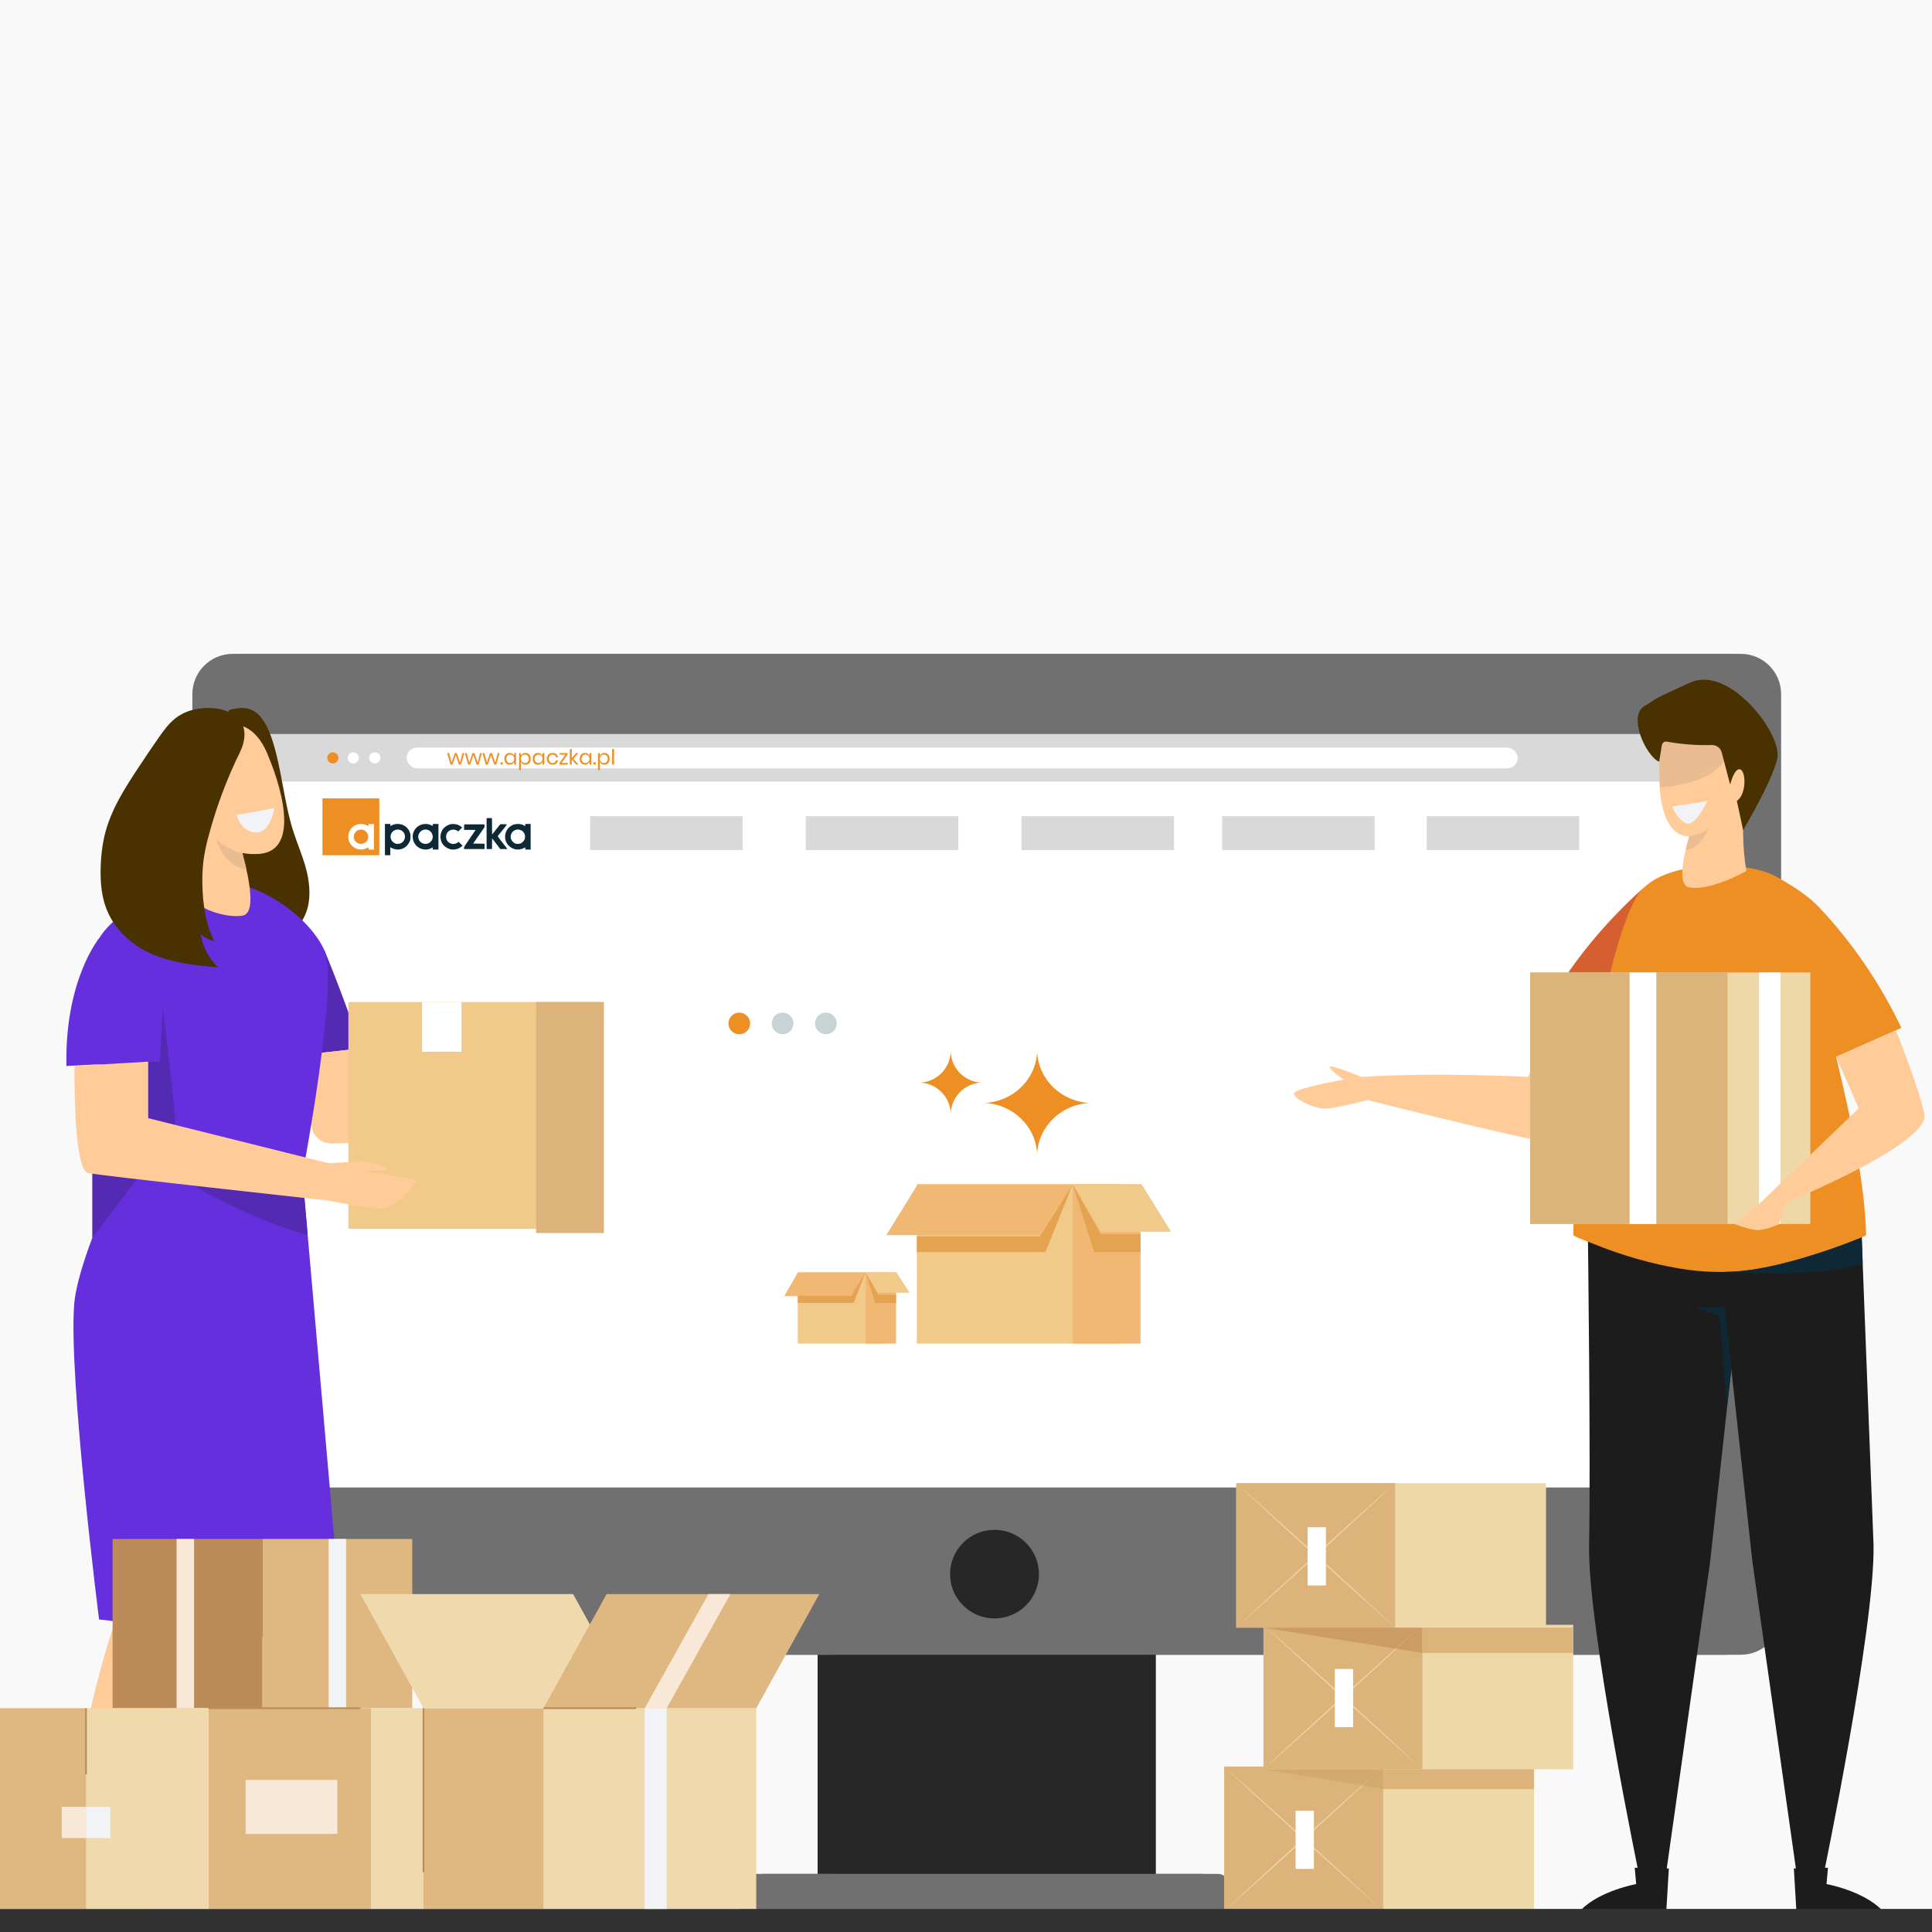 <?xml version="1.0" encoding="UTF-8"?> <svg xmlns="http://www.w3.org/2000/svg" width="215" height="215" viewBox="0 0 215 215" fill="none"><g clip-path="url(#clip0_3366_112635)"><rect width="215" height="215" fill="#F9F9F9"></rect><path d="M126.9 172.664H90.988V215.036H126.9V172.664Z" fill="#272727"></path><path d="M191.986 72.762H25.903C23.419 72.762 21.406 74.769 21.406 77.244V179.665C21.406 182.14 23.419 184.147 25.903 184.147H191.986C194.469 184.147 196.482 182.14 196.482 179.665V77.244C196.482 74.769 194.469 72.762 191.986 72.762Z" fill="#707070"></path><path d="M190.105 81.688H27.785V165.531H190.105V81.688Z" fill="white"></path><path d="M108.945 180.104C111.677 180.104 113.891 177.897 113.891 175.174C113.891 172.451 111.677 170.244 108.945 170.244C106.214 170.244 104 172.451 104 175.174C104 177.897 106.214 180.104 108.945 180.104Z" fill="#272727"></path><path d="M133.848 208.533H83.176C82.597 208.533 82.129 209 82.129 209.577V213.994C82.129 214.57 82.597 215.037 83.176 215.037H133.848C134.426 215.037 134.895 214.57 134.895 213.994V209.577C134.895 209 134.426 208.533 133.848 208.533Z" fill="#707070"></path><path d="M128.627 172.664H92.715V215.036H128.627V172.664Z" fill="#272727"></path><path d="M193.712 72.762H27.629C25.146 72.762 23.133 74.769 23.133 77.244V179.665C23.133 182.14 25.146 184.147 27.629 184.147H193.712C196.196 184.147 198.209 182.14 198.209 179.665V77.244C198.209 74.769 196.196 72.762 193.712 72.762Z" fill="#707070"></path><path d="M190.107 81.688H27.787V165.531H190.107V81.688Z" fill="white"></path><path d="M110.672 180.104C113.403 180.104 115.617 177.897 115.617 175.174C115.617 172.451 113.403 170.244 110.672 170.244C107.941 170.244 105.727 172.451 105.727 175.174C105.727 177.897 107.941 180.104 110.672 180.104Z" fill="#272727"></path><path d="M135.575 208.533H84.902C84.324 208.533 83.856 209 83.856 209.577V213.994C83.856 214.57 84.324 215.037 84.902 215.037H135.575C136.153 215.037 136.621 214.57 136.621 213.994V209.577C136.621 209 136.153 208.533 135.575 208.533Z" fill="#707070"></path><rect x="27.785" y="81.699" width="162.318" height="5.281" fill="#D9D9D9"></rect><path d="M36.108 105.768C36.108 105.768 37.584 109.187 40.21 116.668L32.781 117.49C32.781 117.49 32.23 108.568 36.108 105.768Z" fill="#552AB3"></path><path d="M39.503 116.748L40.812 120.948L55.264 123.232V125.572H63.553C63.553 125.572 61.683 127.327 60.326 127.327C58.969 127.327 55.049 126.776 55.049 126.776L36.961 127.256C36.631 127.264 36.304 127.201 36.002 127.07C35.699 126.938 35.43 126.743 35.212 126.497C34.993 126.25 34.832 125.96 34.739 125.644C34.645 125.329 34.623 124.998 34.672 124.673L35.815 117.156L39.503 116.748Z" fill="#FFCB98"></path><path d="M38.77 136.752H66.981V111.511H38.77V136.752Z" fill="#F1CA89"></path><path d="M59.656 137.219H67.205V111.507H59.656V137.219Z" fill="#DCB37B"></path><path d="M46.973 117.041H51.353V111.509H46.973V117.041Z" fill="white"></path><path d="M25.508 79.007C26.353 78.791 27.248 78.641 28.054 79.029C29.18 79.565 29.876 81.02 30.333 82.454C31.357 85.675 31.604 89.239 32.622 92.459C33.064 93.854 33.647 95.173 34.036 96.594C34.425 98.015 34.605 99.6 34.231 101.028C33.764 102.79 32.495 104.036 31.133 104.637C29.77 105.238 28.306 105.286 26.869 105.331C26.685 102.561 25.33 100.189 24.866 97.472C24.697 96.331 24.602 95.174 24.584 94.012C24.473 91.144 24.365 88.274 24.393 85.404C24.422 83.278 24.589 80.759 25.508 79.007Z" fill="#493100"></path><path d="M6.935 207.264C7.636 202.323 11.109 179.51 16.59 172.73L26.069 174.764L10.341 208.565L15.74 212.691C15.912 212.821 16.056 212.985 16.164 213.171C16.272 213.358 16.343 213.564 16.371 213.777L16.431 214.222C16.439 214.281 16.432 214.341 16.411 214.396C16.39 214.452 16.355 214.502 16.309 214.54C16.264 214.579 16.21 214.606 16.151 214.619C16.093 214.631 16.033 214.629 15.975 214.613L5.055 211.487C4.972 211.464 4.895 211.421 4.831 211.363C4.768 211.304 4.718 211.231 4.688 211.15C4.657 211.069 4.646 210.982 4.656 210.897C4.665 210.811 4.694 210.728 4.742 210.655L6.935 207.264Z" fill="#FFCB98"></path><path d="M22.096 183.302L12.246 180.354L15.361 171.822L25.934 173.335C25.934 173.335 25.211 180.611 22.094 183.302" fill="#EABC92"></path><path d="M25.932 173.335L35.615 172.73L30.356 210.01L38.037 213.511H30.356C25.762 213.879 29.979 213.511 30.356 213.511V210.01C25.171 205.07 22.508 181.341 25.932 173.335Z" fill="#FFCB98"></path><path d="M11.049 104.389C11.049 104.389 7.184 109.048 7.393 118.627L16.486 118.145C16.486 118.145 18.104 108.454 11.049 104.389Z" fill="#652FDD"></path><path d="M8.254 145.16C8.503 141.938 10.758 136.321 12.127 133.136C12.812 131.551 13.029 129.804 12.753 128.1C11.807 122.251 9.732 108.503 10.608 105.399C11.735 101.427 20.583 97.797 20.583 97.797C28.446 97.02 34.495 102.171 36.109 105.767C37.723 109.363 33.653 130.746 33.653 130.746L38.237 183.111L11.025 180.224C11.025 180.224 7.621 153.373 8.254 145.16Z" fill="#652FDD"></path><path d="M16.493 118.145H17.782L18.116 112.197C18.116 112.197 19.645 124.346 19.483 125.178C19.321 126.01 10.268 137.739 10.268 137.739V118.511L16.495 118.145" fill="#552AB3"></path><path d="M33.879 133.312L21.605 131.951C25.576 134.297 29.82 136.149 34.243 137.463V137.463L33.879 133.312" fill="#552AB3"></path><path d="M20.307 87.828C20.286 87.701 20.272 87.629 20.272 87.629L20.291 87.639C20.214 86.88 20.289 86.113 20.511 85.383C21.846 81.147 27.523 77.644 29.97 84.429C29.97 84.429 34.362 94.581 28.852 95.025C28.222 95.073 27.588 95.04 26.967 94.927C27.823 98.061 28.469 101.662 26.98 101.898C25.276 102.169 22.877 101.321 21.918 100.537C21.25 99.991 20.675 99.354 20.77 98.495C21.221 94.453 20.671 90.134 20.402 88.408C20.364 88.215 20.331 88.021 20.307 87.828Z" fill="#FFCB98"></path><path d="M26.972 94.92C26.972 94.92 25.97 94.973 24.07 93.422C24.07 93.422 24.813 96.288 27.429 96.8C27.427 96.792 27.002 95.018 26.972 94.92Z" fill="#EABC92"></path><path d="M8.297 118.627L16.492 118.145V124.437L36.536 129.441C36.536 129.441 39.75 129.275 40.264 129.256C41.705 129.195 43.486 130.152 43.07 130.191C42.654 130.231 40.553 130.346 40.553 130.346C40.553 130.346 46.434 131.143 46.309 131.475C46.184 131.806 44.03 134.59 42.302 134.507C40.574 134.423 36.559 133.605 36.559 133.605C36.559 133.605 10.372 130.747 9.751 130.528C8.114 129.952 8.297 118.627 8.297 118.627Z" fill="#FFCB98"></path><path d="M26.706 83.703C25.256 86.642 24.089 89.753 23.225 92.98C22.971 93.89 22.777 94.82 22.644 95.763C22.542 96.62 22.501 97.484 22.52 98.349C22.554 100.549 22.875 102.796 23.825 104.711C23.274 104.591 22.756 104.326 22.31 103.938C22.578 105.385 23.262 106.688 24.253 107.638C21.828 107.445 19.31 107.178 17.029 106.222C14.749 105.265 12.627 103.44 11.737 100.853C11.238 99.407 11.149 97.813 11.214 96.254C11.247 95.176 11.382 94.104 11.616 93.059C12.294 90.141 13.927 87.653 15.523 85.241C16.237 84.165 16.953 83.089 17.693 82.038C18.234 81.268 18.801 80.5 19.513 79.939C20.583 79.093 21.926 78.773 23.219 78.79C24.426 78.79 25.711 79.098 26.594 80.047C27.477 80.997 27.302 82.496 26.706 83.703Z" fill="#493100"></path><path d="M30.523 89.924C30.523 89.924 26.605 90.724 26.396 90.618C26.188 90.511 26.762 92.59 28.46 92.643C30.158 92.696 30.523 89.924 30.523 89.924Z" fill="#F2F3F7"></path><path d="M176.705 137.17C176.705 137.17 177.028 162.714 176.84 171.888C176.651 181.062 182.487 209.057 182.487 209.057L184.06 209.36L185.426 208.332L190.31 173.794L194.329 137.17H176.705Z" fill="#1C1C1C"></path><path d="M185.715 207.931L181.918 207.848L182.081 209.666C182.081 209.666 178.015 210.401 175.918 212.565H185.439L185.715 207.931Z" fill="#1C1C1C"></path><path d="M208.494 171.882C208.683 181.055 202.847 209.051 202.847 209.051L201.274 209.354L199.908 208.326L195.015 173.788L190.996 137.164H207.154" fill="#1C1C1C"></path><path d="M192.674 152.35L191.92 145.49H188.559L191.367 146.431L192.183 156.657L192.674 152.35Z" fill="#0E2935"></path><path d="M182.831 98.871C182.831 98.871 175.767 104.891 171.979 112.527C171.979 112.527 174.9 115.73 180.54 115.976L182.831 98.871Z" fill="#D65F30"></path><path d="M211.592 114.385C209.266 109.488 206.194 104.978 202.485 101.017C201.262 99.702 199.495 98.596 197.923 97.69C196.198 96.695 194.058 96.415 192.094 96.342V96.324C191.861 96.324 191.618 96.324 191.37 96.324C191.122 96.324 190.879 96.324 190.649 96.324V96.342C187.979 96.441 184.737 96.995 182.833 98.873C179.177 102.475 175.244 126.691 175.076 137.421C175.076 137.595 176.883 138.24 177.038 138.304C178.73 139.004 180.461 139.606 182.223 140.107C183.763 140.547 185.326 140.9 186.906 141.166C189.496 141.611 192.138 141.667 194.744 141.331C197.082 141.003 199.388 140.482 201.639 139.772C203.121 139.311 204.584 138.78 206.008 138.173C206.137 138.119 207.662 137.571 207.661 137.421C207.575 131.988 206.03 124.646 204.328 117.611L211.592 114.385Z" fill="#EE8F23"></path><path d="M172.86 113.307L172.617 113.115L170.062 119.844C170.062 119.844 159.856 119.304 151.518 119.844C151.518 119.844 147.827 118.329 147.957 118.747C148.086 119.165 149.529 120.14 149.529 120.14C149.529 120.14 144.434 121.058 144.048 121.603C143.662 122.148 146.176 123.371 147.401 123.371C148.626 123.371 152.178 122.42 152.178 122.42C155.606 123.282 171.154 127.168 172.853 127.168L172.86 113.307Z" fill="#FFCB98"></path><path d="M201.464 108.221H170.277V136.208H201.464V108.221Z" fill="#EED8A7"></path><path d="M192.245 108.223H170.277V136.21H192.245V108.223Z" fill="#DCB37B"></path><path d="M184.32 108.221H181.346V136.208H184.32V108.221Z" fill="white"></path><path d="M198.14 108.221H195.748V136.208H198.14V108.221Z" fill="white"></path><path d="M210.986 114.658L205.395 117.139L204.332 117.611L206.854 123.343L195.821 133.923L193.107 136.252C193.107 136.252 194.743 136.887 195.634 136.887C196.525 136.887 197.944 136.252 197.944 136.252L198.799 133.813C200.817 132.977 213.162 127.757 214.153 124.489C214.464 123.468 210.986 114.658 210.986 114.658Z" fill="#FFCB98"></path><path d="M184.689 83.896C184.689 83.896 183.717 94.173 188.746 92.964C193.775 91.755 195.791 85.385 193.38 82.015C190.969 78.644 184.905 77.176 184.689 83.896Z" fill="#FFCB98"></path><path d="M192.205 82.871C192.205 82.871 193.239 86.805 184.784 87.648C184.784 87.648 184.219 82.217 185.483 81.56C186.746 80.903 192.205 82.871 192.205 82.871Z" fill="#EABC92"></path><path d="M194.559 85.519C194.559 85.519 193.405 91.778 194.349 96.92C194.349 96.92 190.505 99.142 188.01 98.766C185.514 98.39 189.706 88.003 189.706 88.003L194.559 85.519Z" fill="#FFCB98"></path><path d="M187.982 93.065C187.982 93.065 189.626 92.833 190.079 92.166C190.079 92.166 189.483 94.359 187.594 94.564L187.982 93.065Z" fill="#EABC92"></path><path d="M184.636 84.774L184.94 82.924C184.95 82.861 184.973 82.801 185.007 82.747C185.041 82.693 185.085 82.646 185.138 82.61C185.19 82.573 185.25 82.548 185.312 82.534C185.375 82.521 185.439 82.52 185.502 82.532C187.15 82.834 188.825 82.96 190.5 82.909C190.749 82.902 190.994 82.98 191.194 83.129C191.393 83.279 191.536 83.492 191.599 83.733L192.537 87.315C192.537 87.315 193.005 85.399 193.662 85.626C194.319 85.852 194.361 88.413 193.283 89.125L193.982 92.372C193.982 92.372 197.143 87.106 197.777 84.441C198.412 81.776 192.492 73.956 188.078 75.962C183.323 78.124 184.611 77.622 183 78.575C181.129 79.667 183.14 84.112 184.636 84.774Z" fill="#493100"></path><path d="M207.186 137.707C207.186 137.707 197.733 141.605 191.912 141.55C191.912 141.55 202.692 142.26 207.289 140.6L207.186 137.707Z" fill="#0E2935"></path><path d="M170.708 196.59H136.236V212.674H170.708V196.59Z" fill="#EED8A7"></path><path d="M153.925 196.59H136.236V212.674H153.925V196.59Z" fill="#DCB37B"></path><path d="M153.924 196.59L151.735 198.626L149.536 200.65C148.806 201.326 148.067 201.995 147.333 202.667L145.126 204.682L145.081 204.724L145.035 204.682L142.828 202.667C142.093 201.995 141.355 201.326 140.623 200.65L138.418 198.626L136.23 196.59L138.464 198.577L140.69 200.573C141.432 201.237 142.168 201.909 142.907 202.576L145.123 204.583H145.032L147.247 202.578C147.987 201.909 148.722 201.239 149.465 200.573L151.698 198.577L153.924 196.59Z" fill="#EED8A7"></path><path d="M136.236 212.676L138.417 210.641L140.615 208.615C141.347 207.94 142.085 207.271 142.82 206.598L145.027 204.583L145.073 204.543L145.118 204.583L147.328 206.598C148.062 207.271 148.802 207.94 149.532 208.615L151.732 210.641L153.919 212.676L151.697 210.688L149.474 208.692C148.732 208.028 147.996 207.356 147.257 206.689L145.041 204.682H145.132L142.916 206.689C142.177 207.356 141.442 208.028 140.699 208.692L138.476 210.688L136.236 212.676Z" fill="#EED8A7"></path><path d="M146.215 201.508H144.18V207.98H146.215V201.508Z" fill="white"></path><path d="M175.077 180.814H140.605V196.899H175.077V180.814Z" fill="#EED8A7"></path><path d="M158.294 180.814H140.605V196.899H158.294V180.814Z" fill="#DCB37B"></path><path d="M158.295 180.814L156.106 182.849L153.908 184.873C153.176 185.55 152.438 186.219 151.703 186.892L149.496 188.914L149.45 188.954L149.405 188.914L147.198 186.899C146.464 186.226 145.725 185.557 144.995 184.88L142.793 182.849L140.604 180.814L142.837 182.8L145.064 184.798C145.805 185.462 146.543 186.134 147.282 186.801L149.496 188.808H149.405L151.621 186.801C152.36 186.134 153.095 185.462 153.838 184.798L156.062 182.8L158.295 180.814Z" fill="#EED8A7"></path><path d="M158.294 196.898L156.061 194.913L153.836 192.92C153.094 192.254 152.358 191.584 151.619 190.915L149.403 188.914H149.494L147.28 190.919C146.542 191.587 145.803 192.256 145.063 192.923L142.839 194.919L140.605 196.905L142.791 194.864L144.99 192.84C145.72 192.164 146.459 191.495 147.193 190.823L149.4 188.807L149.445 188.766L149.491 188.807L151.703 190.83C152.439 191.502 153.176 192.171 153.908 192.847L156.106 194.871L158.294 196.898Z" fill="#EED8A7"></path><path d="M150.579 185.73H148.543V192.203H150.579V185.73Z" fill="white"></path><path d="M172.046 165.047H137.574V181.131H172.046V165.047Z" fill="#EED8A7"></path><path d="M155.263 165.047H137.574V181.131H155.263V165.047Z" fill="#DCB37B"></path><path d="M155.261 165.046L153.073 167.08L150.875 169.104C150.143 169.78 149.406 170.449 148.67 171.122L146.46 173.137L146.414 173.179L146.369 173.137L144.165 171.115C143.431 170.442 142.692 169.773 141.96 169.098L139.762 167.074L137.574 165.039L139.807 167.025L142.03 169.024C142.773 169.69 143.508 170.36 144.247 171.029L146.46 173.031H146.369L148.584 171.026C149.323 170.357 150.059 169.686 150.802 169.021L153.024 167.025L155.261 165.046Z" fill="#EED8A7"></path><path d="M137.574 181.132L139.762 179.097L141.962 177.073C142.692 176.396 143.431 175.727 144.165 175.054L146.372 173.032L146.418 172.992L146.463 173.032L148.67 175.048C149.406 175.72 150.143 176.389 150.875 177.066L153.073 179.09L155.261 181.125L153.028 179.139L150.805 177.141C150.063 176.478 149.327 175.805 148.588 175.138L146.372 173.132H146.463L144.247 175.138C143.508 175.805 142.773 176.478 142.03 177.141L139.807 179.137L137.574 181.132Z" fill="#EED8A7"></path><path d="M147.551 169.961H145.516V176.434H147.551V169.961Z" fill="white"></path><path opacity="0.49" d="M153.929 196.898H140.605L153.929 199.091V196.898Z" fill="#CB9D67"></path><path opacity="0.49" d="M158.292 181.131H140.604L158.292 183.942V181.131Z" fill="#B98651"></path><path d="M170.705 196.898H153.922V199.091H170.705V196.898Z" fill="#DCB37B"></path><path d="M175.074 181.131H158.291V183.942H175.074V181.131Z" fill="#DCB37B"></path><path d="M186.086 89.734C186.086 89.734 190.105 89.201 190.081 89.067C190.056 88.933 188.721 92.05 187.671 91.626C186.621 91.201 186.086 89.734 186.086 89.734Z" fill="#F2F3F7"></path><path d="M199.627 207.931L203.424 207.848L203.261 209.666C203.261 209.666 207.328 210.401 209.424 212.565H199.903L199.627 207.931Z" fill="#1C1C1C"></path><path d="M44.291 92.314C44.554 92.321 44.812 92.452 44.959 92.705C45.194 93.104 45.037 93.624 44.617 93.839C44.493 93.903 44.182 93.933 44.061 93.893C43.515 93.713 43.293 93.124 43.599 92.668C43.763 92.424 44.029 92.307 44.291 92.314ZM57.63 92.313C58.04 92.313 58.425 92.627 58.43 93.085C58.432 93.174 58.416 93.304 58.395 93.372C58.349 93.524 58.145 93.757 57.987 93.838C57.83 93.918 57.517 93.934 57.343 93.87C57.167 93.805 56.938 93.571 56.877 93.392C56.759 93.045 56.871 92.677 57.158 92.468C57.305 92.362 57.469 92.313 57.63 92.313ZM47.323 92.312C47.71 92.299 48.091 92.576 48.154 93.041C48.193 93.326 48.009 93.667 47.737 93.815C47.626 93.876 47.538 93.9 47.399 93.908C46.678 93.948 46.273 93.119 46.754 92.585C46.915 92.405 47.12 92.319 47.323 92.312ZM51.657 91.737L51.64 92.35H52.283C52.636 92.35 52.925 92.356 52.925 92.363C52.925 92.37 52.636 92.793 52.283 93.303C51.678 94.177 51.642 94.237 51.642 94.358V94.487H53.922V93.89L53.286 93.883L52.649 93.875L53.922 92.051L53.915 91.894L53.908 91.737H51.657V91.737ZM50.419 91.696C50.307 91.697 50.196 91.711 50.09 91.738C49.745 91.829 49.415 92.064 49.233 92.352C48.946 92.805 48.946 93.434 49.233 93.888C49.411 94.169 49.742 94.409 50.078 94.5C50.515 94.617 51.015 94.503 51.36 94.208L51.476 94.109L51.268 93.899C51.153 93.784 51.045 93.689 51.027 93.689C51.009 93.689 50.976 93.711 50.955 93.737C50.874 93.835 50.64 93.917 50.443 93.917C50.29 93.917 50.223 93.901 50.081 93.83C49.791 93.686 49.643 93.439 49.643 93.1C49.643 92.685 49.955 92.356 50.375 92.327C50.58 92.314 50.742 92.353 50.888 92.452L50.996 92.526L51.212 92.308L51.428 92.09L51.329 92.004C51.095 91.803 50.753 91.692 50.419 91.696ZM58.454 91.695V91.809C58.454 91.871 58.449 91.922 58.443 91.922C58.437 91.922 58.376 91.892 58.308 91.854C58.081 91.728 57.875 91.686 57.558 91.701C57.251 91.715 57.069 91.772 56.843 91.925C56.125 92.41 55.993 93.404 56.561 94.054C56.76 94.282 57.112 94.48 57.399 94.525C57.689 94.572 58.052 94.511 58.303 94.375L58.454 94.294V94.545H59.052V91.695H58.454ZM42.836 91.695V95.171H43.435V94.282L43.529 94.338C43.705 94.442 43.955 94.519 44.173 94.535C44.757 94.578 45.28 94.27 45.552 93.722C45.664 93.496 45.671 93.466 45.681 93.188C45.691 92.95 45.681 92.858 45.633 92.701C45.448 92.091 44.913 91.693 44.279 91.695C43.994 91.696 43.84 91.73 43.626 91.838C43.535 91.885 43.455 91.922 43.448 91.922C43.44 91.922 43.434 91.871 43.434 91.809V91.695H42.836V91.695ZM47.342 91.693C46.754 91.699 46.203 92.057 46.001 92.645C45.729 93.436 46.203 94.303 47.015 94.499C47.35 94.58 47.663 94.546 47.973 94.393L48.166 94.299V94.545H48.792V91.695H48.166V91.923L48.03 91.855C47.807 91.742 47.572 91.691 47.342 91.693ZM54.15 91.039V94.487H54.748L54.763 93.289L55.219 93.888L55.675 94.487L56.067 94.487C56.282 94.487 56.459 94.48 56.459 94.47C56.459 94.461 56.214 94.145 55.915 93.769C55.617 93.393 55.378 93.07 55.385 93.052C55.392 93.035 55.63 92.739 55.913 92.395C56.197 92.052 56.422 91.76 56.413 91.747C56.405 91.734 56.236 91.723 56.036 91.723H55.675L55.219 92.296L54.763 92.868L54.755 91.953L54.748 91.039H54.15V91.039Z" fill="#0E2935"></path><path d="M40.172 92.314C39.671 92.31 39.285 92.781 39.387 93.272C39.446 93.553 39.64 93.774 39.921 93.879C40.075 93.936 40.368 93.915 40.528 93.834C40.702 93.747 40.805 93.646 40.89 93.479C41.162 92.945 40.776 92.318 40.172 92.314ZM41.013 91.696H41.611V94.546H41.013V94.292L40.806 94.39C40.692 94.443 40.53 94.501 40.446 94.517C39.871 94.625 39.314 94.385 38.974 93.882C38.688 93.459 38.683 92.811 38.962 92.365C39.231 91.937 39.666 91.695 40.167 91.696C40.432 91.696 40.619 91.739 40.834 91.848C40.915 91.889 40.989 91.923 40.998 91.923C41.006 91.923 41.013 91.872 41.013 91.81V91.696H41.013ZM35.883 88.846V95.172H42.21V88.846H35.883Z" fill="#EE8F23"></path><rect x="65.666" y="90.828" width="16.974" height="3.772" fill="#D9D9D9"></rect><rect x="89.672" y="90.828" width="16.974" height="3.772" fill="#D9D9D9"></rect><rect x="113.676" y="90.828" width="16.974" height="3.772" fill="#D9D9D9"></rect><rect x="136.002" y="90.828" width="16.974" height="3.772" fill="#D9D9D9"></rect><rect x="158.768" y="90.828" width="16.974" height="3.772" fill="#D9D9D9"></rect><rect x="45.258" y="83.195" width="123.639" height="2.308" rx="1.154" fill="white"></rect><path d="M37.641 84.498C37.729 84.166 37.531 83.826 37.2 83.739C36.868 83.651 36.528 83.849 36.44 84.181C36.352 84.512 36.55 84.852 36.882 84.94C37.214 85.028 37.554 84.83 37.641 84.498Z" fill="#EE8F23"></path><path d="M39.916 84.501C40.005 84.169 39.808 83.829 39.476 83.74C39.145 83.651 38.804 83.848 38.715 84.179C38.627 84.511 38.823 84.851 39.155 84.94C39.486 85.029 39.827 84.832 39.916 84.501Z" fill="white"></path><path d="M42.15 84.779C42.393 84.537 42.393 84.143 42.15 83.9C41.907 83.658 41.514 83.658 41.271 83.9C41.029 84.143 41.029 84.537 41.271 84.779C41.514 85.022 41.907 85.022 42.15 84.779Z" fill="white"></path><path d="M51.671 83.802L51.301 85.086H51.072L50.719 84.04L50.364 85.086H50.132L49.768 83.802H49.983L50.256 84.882L50.612 83.802H50.834L51.191 84.88L51.467 83.802H51.671Z" fill="#EE8F23"></path><path d="M53.632 83.802L53.263 85.086H53.033L52.681 84.04L52.325 85.086H52.094L51.729 83.802H51.944L52.218 84.882L52.573 83.802H52.795L53.153 84.88L53.429 83.802H53.632Z" fill="#EE8F23"></path><path d="M55.593 83.802L55.224 85.086H54.995L54.642 84.04L54.286 85.086H54.055L53.69 83.802H53.905L54.179 84.882L54.534 83.802H54.756L55.114 84.88L55.39 83.802H55.593Z" fill="#EE8F23"></path><path d="M55.948 84.835V85.086H55.691V84.835H55.948Z" fill="#EE8F23"></path><path d="M56.717 83.786C56.842 83.786 56.947 83.817 57.033 83.879C57.12 83.942 57.181 84.025 57.215 84.129V83.802H57.428V85.086H57.215V84.758C57.181 84.863 57.12 84.946 57.033 85.008C56.947 85.071 56.842 85.102 56.717 85.102C56.604 85.102 56.502 85.076 56.413 85.022C56.325 84.969 56.254 84.894 56.203 84.796C56.153 84.696 56.128 84.579 56.128 84.445C56.128 84.311 56.153 84.194 56.203 84.094C56.254 83.995 56.325 83.918 56.413 83.865C56.502 83.812 56.604 83.786 56.717 83.786ZM56.778 83.975C56.647 83.975 56.542 84.017 56.462 84.101C56.385 84.184 56.346 84.299 56.346 84.445C56.346 84.591 56.385 84.707 56.462 84.791C56.542 84.874 56.647 84.915 56.778 84.915C56.862 84.915 56.937 84.895 57.003 84.856C57.07 84.817 57.122 84.763 57.159 84.693C57.197 84.621 57.215 84.538 57.215 84.445C57.215 84.352 57.197 84.269 57.159 84.197C57.122 84.126 57.07 84.071 57.003 84.034C56.937 83.995 56.862 83.975 56.778 83.975Z" fill="#EE8F23"></path><path d="M58.475 83.786C58.589 83.786 58.69 83.812 58.779 83.865C58.868 83.918 58.937 83.995 58.987 84.094C59.039 84.194 59.064 84.311 59.064 84.445C59.064 84.579 59.039 84.696 58.987 84.796C58.937 84.894 58.868 84.969 58.779 85.022C58.69 85.076 58.589 85.102 58.475 85.102C58.35 85.102 58.245 85.071 58.157 85.008C58.072 84.945 58.012 84.861 57.98 84.758V85.694H57.767V83.802H57.98V84.129C58.012 84.026 58.072 83.944 58.157 83.882C58.245 83.818 58.35 83.786 58.475 83.786ZM58.414 83.975C58.332 83.975 58.257 83.995 58.19 84.034C58.123 84.071 58.071 84.126 58.033 84.197C57.996 84.269 57.977 84.352 57.977 84.445C57.977 84.538 57.996 84.621 58.033 84.693C58.071 84.763 58.123 84.817 58.19 84.856C58.257 84.895 58.332 84.915 58.414 84.915C58.547 84.915 58.652 84.874 58.73 84.791C58.809 84.707 58.849 84.591 58.849 84.445C58.849 84.299 58.809 84.184 58.73 84.101C58.652 84.017 58.547 83.975 58.414 83.975Z" fill="#EE8F23"></path><path d="M59.868 83.786C59.993 83.786 60.098 83.817 60.184 83.879C60.271 83.942 60.332 84.025 60.366 84.129V83.802H60.579V85.086H60.366V84.758C60.332 84.863 60.271 84.946 60.184 85.008C60.098 85.071 59.993 85.102 59.868 85.102C59.754 85.102 59.653 85.076 59.564 85.022C59.475 84.969 59.405 84.894 59.354 84.796C59.304 84.696 59.279 84.579 59.279 84.445C59.279 84.311 59.304 84.194 59.354 84.094C59.405 83.995 59.475 83.918 59.564 83.865C59.653 83.812 59.754 83.786 59.868 83.786ZM59.929 83.975C59.798 83.975 59.693 84.017 59.613 84.101C59.535 84.184 59.496 84.299 59.496 84.445C59.496 84.591 59.535 84.707 59.613 84.791C59.693 84.874 59.798 84.915 59.929 84.915C60.013 84.915 60.088 84.895 60.154 84.856C60.221 84.817 60.273 84.763 60.31 84.693C60.347 84.621 60.366 84.538 60.366 84.445C60.366 84.352 60.347 84.269 60.31 84.197C60.273 84.126 60.221 84.071 60.154 84.034C60.088 83.995 60.013 83.975 59.929 83.975Z" fill="#EE8F23"></path><path d="M61.486 83.786C61.649 83.786 61.785 83.829 61.893 83.917C62 84.004 62.066 84.121 62.091 84.267H61.867C61.851 84.175 61.808 84.104 61.738 84.052C61.67 83.999 61.584 83.973 61.481 83.973C61.406 83.973 61.338 83.99 61.275 84.024C61.215 84.058 61.165 84.111 61.128 84.183C61.091 84.253 61.072 84.341 61.072 84.445C61.072 84.549 61.091 84.638 61.128 84.709C61.165 84.779 61.215 84.832 61.275 84.866C61.338 84.9 61.406 84.917 61.481 84.917C61.584 84.917 61.67 84.891 61.738 84.838C61.808 84.785 61.851 84.712 61.867 84.62H62.091C62.066 84.768 62 84.886 61.893 84.973C61.785 85.059 61.649 85.102 61.486 85.102C61.363 85.102 61.254 85.076 61.158 85.022C61.063 84.969 60.989 84.894 60.934 84.796C60.881 84.696 60.855 84.579 60.855 84.445C60.855 84.311 60.881 84.194 60.934 84.094C60.989 83.995 61.063 83.918 61.158 83.865C61.254 83.812 61.363 83.786 61.486 83.786Z" fill="#EE8F23"></path><path d="M62.494 84.906H63.181V85.086H62.26V84.915L62.914 83.982H62.279V83.802H63.158V83.975L62.494 84.906Z" fill="#EE8F23"></path><path d="M64.117 85.086L63.626 84.508V85.086H63.413V83.356H63.626V84.361L64.11 83.802H64.369L63.794 84.44L64.383 85.086H64.117Z" fill="#EE8F23"></path><path d="M65.097 83.786C65.222 83.786 65.327 83.817 65.412 83.879C65.5 83.942 65.561 84.025 65.595 84.129V83.802H65.808V85.086H65.595V84.758C65.561 84.863 65.5 84.946 65.412 85.008C65.327 85.071 65.222 85.102 65.097 85.102C64.983 85.102 64.882 85.076 64.793 85.022C64.704 84.969 64.634 84.894 64.582 84.796C64.533 84.696 64.508 84.579 64.508 84.445C64.508 84.311 64.533 84.194 64.582 84.094C64.634 83.995 64.704 83.918 64.793 83.865C64.882 83.812 64.983 83.786 65.097 83.786ZM65.158 83.975C65.027 83.975 64.921 84.017 64.842 84.101C64.764 84.184 64.725 84.299 64.725 84.445C64.725 84.591 64.764 84.707 64.842 84.791C64.921 84.874 65.027 84.915 65.158 84.915C65.242 84.915 65.317 84.895 65.382 84.856C65.449 84.817 65.501 84.763 65.539 84.693C65.576 84.621 65.595 84.538 65.595 84.445C65.595 84.352 65.576 84.269 65.539 84.197C65.501 84.126 65.449 84.071 65.382 84.034C65.317 83.995 65.242 83.975 65.158 83.975Z" fill="#EE8F23"></path><path d="M66.303 84.835V85.086H66.046V84.835H66.303Z" fill="#EE8F23"></path><path d="M67.254 83.786C67.368 83.786 67.469 83.812 67.558 83.865C67.647 83.918 67.716 83.995 67.766 84.094C67.818 84.194 67.843 84.311 67.843 84.445C67.843 84.579 67.818 84.696 67.766 84.796C67.716 84.894 67.647 84.969 67.558 85.022C67.469 85.076 67.368 85.102 67.254 85.102C67.129 85.102 67.023 85.071 66.936 85.008C66.85 84.945 66.791 84.861 66.758 84.758V85.694H66.546V83.802H66.758V84.129C66.791 84.026 66.85 83.944 66.936 83.882C67.023 83.818 67.129 83.786 67.254 83.786ZM67.193 83.975C67.111 83.975 67.036 83.995 66.969 84.034C66.902 84.071 66.85 84.126 66.812 84.197C66.775 84.269 66.756 84.352 66.756 84.445C66.756 84.538 66.775 84.621 66.812 84.693C66.85 84.763 66.902 84.817 66.969 84.856C67.036 84.895 67.111 84.915 67.193 84.915C67.326 84.915 67.431 84.874 67.509 84.791C67.588 84.707 67.628 84.591 67.628 84.445C67.628 84.299 67.588 84.184 67.509 84.101C67.431 84.017 67.326 83.975 67.193 83.975Z" fill="#EE8F23"></path><path d="M68.334 83.356V85.086H68.121V83.356H68.334Z" fill="#EE8F23"></path><path d="M216.323 212.434H-1.325C-1.546 212.434 -1.727 213.031 -1.727 213.763C-1.727 214.494 -1.546 215.092 -1.325 215.092H216.323C216.544 215.092 216.725 214.494 216.725 213.763C216.725 213.031 216.544 212.434 216.323 212.434Z" fill="#323232"></path><path d="M29.204 171.26H12.529V190.093H29.204V171.26Z" fill="#BD8B5A"></path><path d="M45.878 171.26H29.203V190.093H45.878V171.26Z" fill="#DEB781"></path><path d="M21.595 171.26H19.652V190.093H21.595V171.26Z" fill="#F9E8D7"></path><path d="M38.515 171.26H36.572V190.093H38.515V171.26Z" fill="#F2F3F7"></path><path d="M84.156 190.094H60.488V212.432H84.156V190.094Z" fill="#F0D9AC"></path><path d="M60.491 190.094H47.111V212.432H60.491V190.094Z" fill="#DEB781"></path><path d="M47.125 190.094H70.795L63.779 177.398H40.111L47.125 190.094Z" fill="#F0D9AC"></path><path d="M84.158 190.094H60.488L67.504 177.398H91.172L84.158 190.094Z" fill="#DEB781"></path><path d="M74.19 190.094H71.75V212.432H74.19V190.094Z" fill="#F2F3F7"></path><path d="M71.75 190.094L78.83 177.398H81.285L74.19 190.094H71.75Z" fill="#F9E8D7"></path><path d="M41.284 190.094H23.213V212.432H41.284V190.094Z" fill="#DEB781"></path><path d="M47.127 190.094H41.285V212.432H47.127V190.094Z" fill="#F0D9AC"></path><path d="M23.215 190.094H9.57V212.432H23.215V190.094Z" fill="#F0D9AC"></path><path d="M9.569 190.094H0V212.432H9.569V190.094Z" fill="#DEB781"></path><path d="M37.542 198.08H27.332V204.085H37.542V198.08Z" fill="#F9E8D7"></path><path d="M40.112 189.998H23.213V190.187H40.112V189.998Z" fill="#BD8B5A"></path><path d="M9.664 190.094H9.475V197.457H9.664V190.094Z" fill="#BD8B5A"></path><path d="M47.223 190.094H47.033V208.36H47.223V190.094Z" fill="#BD8B5A"></path><path d="M70.794 189.998H60.49V190.187H70.794V189.998Z" fill="#BD8B5A"></path><path d="M9.568 201.082H6.867V204.547H9.568V201.082Z" fill="#F9E8D7"></path><path d="M12.271 201.082H9.57V204.547H12.271V201.082Z" fill="#F2F3F7"></path><g filter="url(#filter0_d_3366_112635)"><path d="M125.958 151.933H140.07C140.424 151.933 140.774 151.864 141.101 151.728C141.428 151.593 141.725 151.394 141.975 151.144C142.225 150.894 142.423 150.597 142.559 150.27C142.694 149.943 142.764 149.593 142.764 149.239V108.987C142.764 108.633 142.694 108.283 142.559 107.956C142.423 107.629 142.225 107.332 141.975 107.082C141.725 106.832 141.428 106.633 141.101 106.498C140.774 106.363 140.424 106.293 140.07 106.293H80.581C79.867 106.293 79.181 106.577 78.676 107.082C78.171 107.587 77.887 108.272 77.887 108.987V149.239C77.887 149.954 78.171 150.639 78.676 151.144C79.181 151.65 79.867 151.933 80.581 151.933H115.208" fill="white"></path><path d="M83.438 110.2C83.609 109.556 83.224 108.896 82.579 108.726C81.934 108.555 81.272 108.939 81.102 109.584C80.931 110.228 81.316 110.888 81.961 111.058C82.606 111.229 83.268 110.845 83.438 110.2Z" fill="#EE8F23"></path><path d="M88.256 110.203C88.429 109.56 88.047 108.898 87.402 108.726C86.757 108.553 86.095 108.935 85.922 109.579C85.749 110.222 86.132 110.884 86.776 111.056C87.421 111.229 88.084 110.847 88.256 110.203Z" fill="#C8D3D6"></path><path d="M92.763 110.746C93.234 110.275 93.234 109.511 92.763 109.039C92.291 108.568 91.525 108.568 91.054 109.039C90.582 109.511 90.582 110.275 91.054 110.746C91.525 111.217 92.291 111.217 92.763 110.746Z" fill="#C8D3D6"></path><path d="M124.659 127.793H102.027V145.521H124.659V127.793Z" fill="#F1CA89"></path><path d="M126.923 127.793H119.379V145.521H126.923V127.793Z" fill="#F1B873"></path><path d="M119.378 127.793L115.741 133.451H98.633L102.123 127.793H119.378Z" fill="#F1B873"></path><path d="M102.027 133.575H115.72L119.378 127.793L116.333 135.337H102.027V133.575Z" fill="#E5A251"></path><path d="M119.379 127.793L122.508 133.074H130.318L127.048 127.793H119.379Z" fill="#F1CA89"></path><path d="M119.379 127.793L121.76 135.337H126.923V133.331H122.479L119.379 127.793Z" fill="#E5A251"></path><path d="M98.586 137.6H88.779V145.521H98.586V137.6Z" fill="#F1CA89"></path><path d="M99.719 137.6H96.324V145.521H99.719V137.6Z" fill="#F1B873"></path><path d="M96.324 137.6L94.737 140.24H87.272L88.794 137.6H96.324Z" fill="#F1B873"></path><path d="M88.779 140.201H94.733L96.323 137.6L94.999 140.994H88.779V140.201Z" fill="#E5A251"></path><path d="M96.324 137.6L97.727 139.863H101.228L99.762 137.6H96.324Z" fill="#F1CA89"></path><path d="M96.324 137.6L97.396 140.994H99.719V140.092H97.719L96.324 137.6Z" fill="#E5A251"></path><path d="M109.57 118.74C112.729 118.591 115.263 116.139 115.417 113.082C115.57 116.139 118.104 118.591 121.263 118.74C118.104 118.888 115.57 121.341 115.417 124.398C115.263 121.341 112.729 118.888 109.57 118.74Z" fill="#EE8F23"></path><path d="M102.404 116.477C104.239 116.388 105.71 114.916 105.799 113.082C105.888 114.916 107.359 116.388 109.194 116.477C107.36 116.566 105.888 118.037 105.799 119.872C105.71 118.037 104.239 116.566 102.404 116.477Z" fill="#EE8F23"></path></g></g><defs><filter id="filter0_d_3366_112635" x="61.887" y="94.293" width="96.877" height="77.641" filterUnits="userSpaceOnUse" color-interpolation-filters="sRGB"><feFlood flood-opacity="0" result="BackgroundImageFix"></feFlood><feColorMatrix in="SourceAlpha" type="matrix" values="0 0 0 0 0 0 0 0 0 0 0 0 0 0 0 0 0 0 127 0" result="hardAlpha"></feColorMatrix><feOffset dy="4"></feOffset><feGaussianBlur stdDeviation="8"></feGaussianBlur><feComposite in2="hardAlpha" operator="out"></feComposite><feColorMatrix type="matrix" values="0 0 0 0 0 0 0 0 0 0 0 0 0 0 0 0 0 0 0.25 0"></feColorMatrix><feBlend mode="normal" in2="BackgroundImageFix" result="effect1_dropShadow_3366_112635"></feBlend><feBlend mode="normal" in="SourceGraphic" in2="effect1_dropShadow_3366_112635" result="shape"></feBlend></filter><clipPath id="clip0_3366_112635"><rect width="215" height="215" fill="white"></rect></clipPath></defs></svg> 
